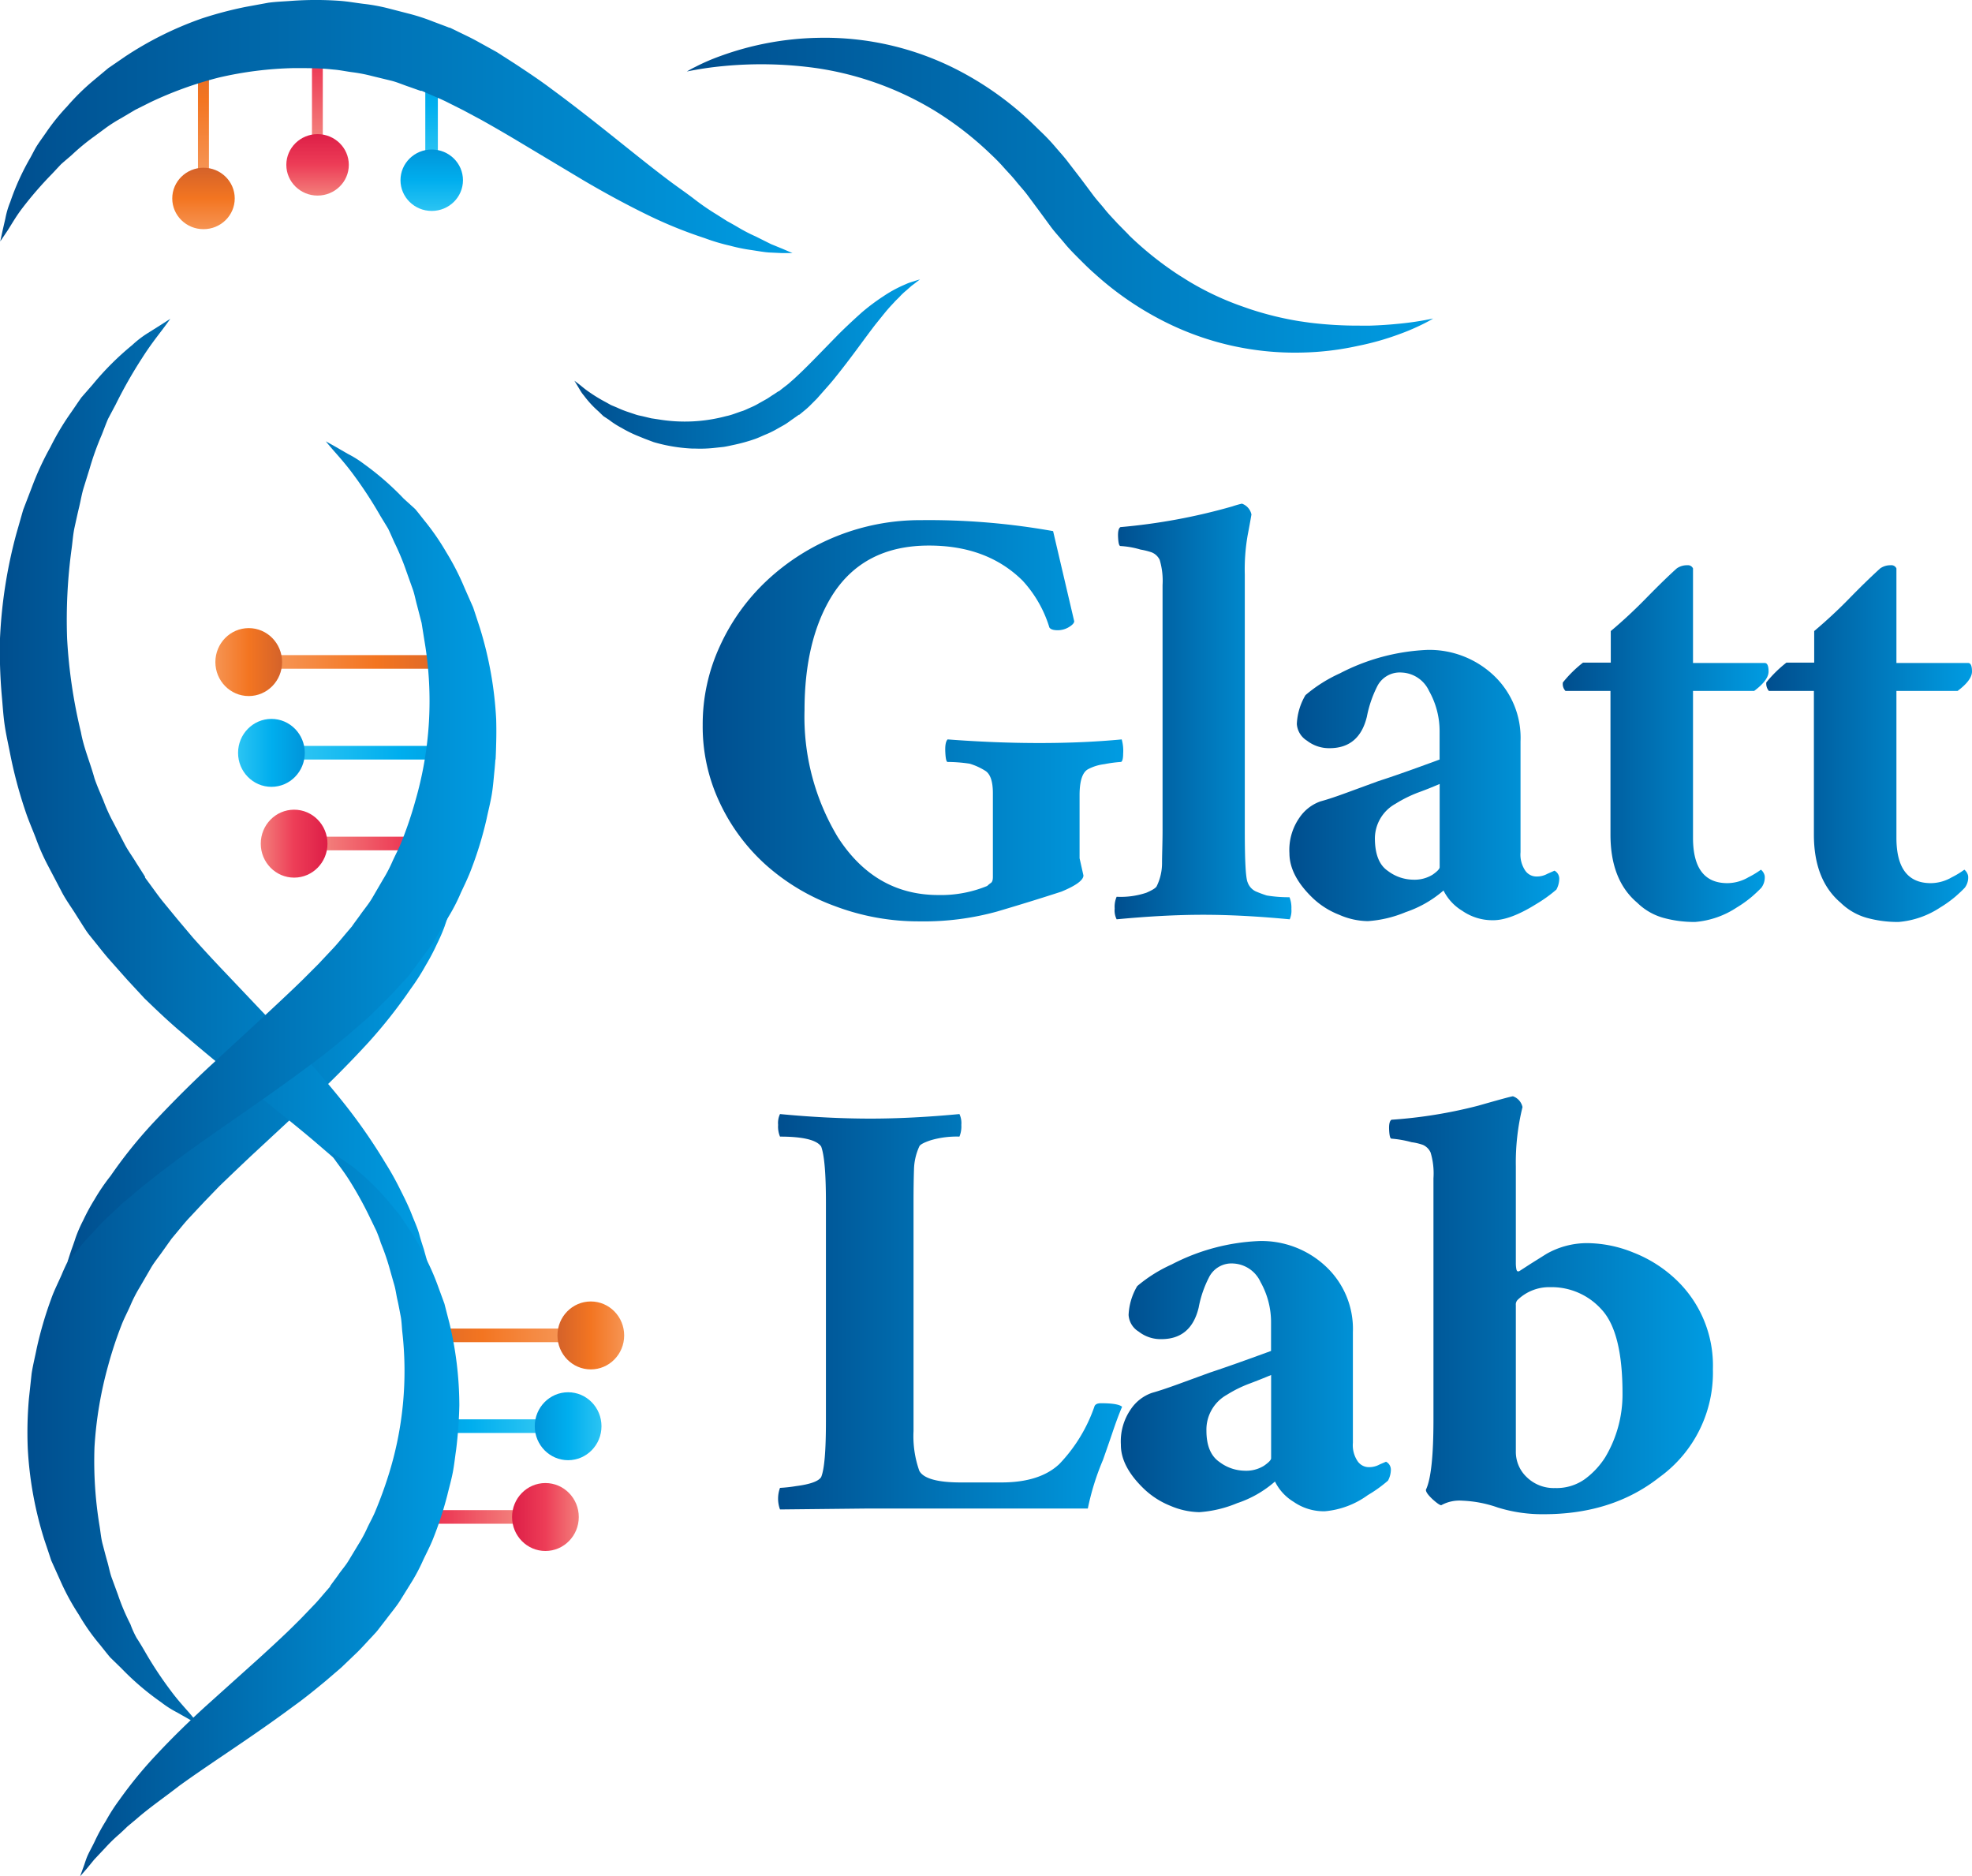 <svg xmlns="http://www.w3.org/2000/svg" xmlns:xlink="http://www.w3.org/1999/xlink" viewBox="0 0 260.68 247.96"><defs><style>.cls-1{fill:url(#linear-gradient);}.cls-2{fill:url(#linear-gradient-2);}.cls-3{fill:url(#linear-gradient-3);}.cls-4{fill:url(#linear-gradient-4);}.cls-5{fill:url(#linear-gradient-5);}.cls-6{fill:url(#linear-gradient-6);}.cls-7{fill:url(#linear-gradient-7);}.cls-8{fill:url(#linear-gradient-8);}.cls-9{fill:url(#linear-gradient-9);}.cls-10{fill:url(#linear-gradient-10);}.cls-11{fill:url(#linear-gradient-11);}.cls-12{fill:url(#linear-gradient-12);}.cls-13{fill:url(#linear-gradient-13);}.cls-14{fill:url(#linear-gradient-14);}.cls-15{fill:url(#linear-gradient-15);}.cls-16{fill:url(#linear-gradient-16);}.cls-17{fill:url(#linear-gradient-17);}.cls-18{fill:url(#linear-gradient-18);}.cls-19{fill:url(#linear-gradient-19);}.cls-20{fill:url(#linear-gradient-20);}.cls-21{fill:url(#linear-gradient-21);}.cls-22{fill:url(#linear-gradient-22);}.cls-23{fill:url(#linear-gradient-23);}.cls-24{fill:url(#linear-gradient-24);}.cls-25{fill:url(#linear-gradient-25);}.cls-26{fill:url(#linear-gradient-26);}.cls-27{fill:url(#linear-gradient-27);}.cls-28{fill:url(#linear-gradient-28);}.cls-29{fill:url(#linear-gradient-29);}.cls-30{fill:url(#linear-gradient-30);}.cls-31{fill:url(#linear-gradient-31);}.cls-32{fill:url(#linear-gradient-32);}.cls-33{fill:url(#linear-gradient-33);}</style><linearGradient id="linear-gradient" x1="90.8" y1="224.49" x2="189.4" y2="224.49" gradientTransform="matrix(1, 0, 0, -1, 0, 250.3)" gradientUnits="userSpaceOnUse"><stop offset="0" stop-color="#004e8e"/><stop offset="1" stop-color="#009ce2"/></linearGradient><linearGradient id="linear-gradient-2" x1="75.93" y1="202.23" x2="121.49" y2="202.23" xlink:href="#linear-gradient"/><linearGradient id="linear-gradient-3" x1="3.64" y1="76.65" x2="59.82" y2="76.65" xlink:href="#linear-gradient"/><linearGradient id="linear-gradient-4" x1="0" y1="145.8" x2="56.66" y2="145.8" xlink:href="#linear-gradient"/><linearGradient id="linear-gradient-5" x1="36.99" y1="162.81" x2="62.51" y2="162.81" gradientTransform="matrix(1, 0, 0, -1, 0, 250.3)" gradientUnits="userSpaceOnUse"><stop offset="0" stop-color="#f69453"/><stop offset="0.5" stop-color="#f37521"/><stop offset="1" stop-color="#d4622a"/></linearGradient><linearGradient id="linear-gradient-6" x1="28.47" y1="162.79" x2="37.28" y2="162.79" xlink:href="#linear-gradient-5"/><linearGradient id="linear-gradient-7" x1="42.99" y1="138.81" x2="62.49" y2="138.81" gradientTransform="matrix(1, 0, 0, -1, 0, 250.3)" gradientUnits="userSpaceOnUse"><stop offset="0" stop-color="#f37f7b"/><stop offset="0.5" stop-color="#ed3d57"/><stop offset="1" stop-color="#dd1e47"/></linearGradient><linearGradient id="linear-gradient-8" x1="34.47" y1="138.79" x2="43.28" y2="138.79" xlink:href="#linear-gradient-7"/><linearGradient id="linear-gradient-9" x1="39.99" y1="150.81" x2="65.51" y2="150.81" gradientTransform="matrix(1, 0, 0, -1, 0, 250.3)" gradientUnits="userSpaceOnUse"><stop offset="0" stop-color="#2bc4f3"/><stop offset="0.5" stop-color="#00aeee"/><stop offset="1" stop-color="#0095da"/></linearGradient><linearGradient id="linear-gradient-10" x1="31.47" y1="150.79" x2="40.28" y2="150.79" xlink:href="#linear-gradient-9"/><linearGradient id="linear-gradient-11" x1="8.93" y1="137.74" x2="65.61" y2="137.74" xlink:href="#linear-gradient"/><linearGradient id="linear-gradient-12" x1="73.99" y1="73.8" x2="53.49" y2="73.8" xlink:href="#linear-gradient-5"/><linearGradient id="linear-gradient-13" x1="82.51" y1="73.79" x2="73.7" y2="73.79" xlink:href="#linear-gradient-5"/><linearGradient id="linear-gradient-14" x1="67.99" y1="49.8" x2="50.49" y2="49.8" xlink:href="#linear-gradient-7"/><linearGradient id="linear-gradient-15" x1="76.51" y1="49.79" x2="67.7" y2="49.79" xlink:href="#linear-gradient-7"/><linearGradient id="linear-gradient-16" x1="70.99" y1="61.8" x2="53.49" y2="61.8" xlink:href="#linear-gradient-9"/><linearGradient id="linear-gradient-17" x1="79.51" y1="61.79" x2="70.7" y2="61.79" xlink:href="#linear-gradient-9"/><linearGradient id="linear-gradient-18" x1="10.59" y1="50.31" x2="60.72" y2="50.31" xlink:href="#linear-gradient"/><linearGradient id="linear-gradient-19" x1="26.89" y1="227.85" x2="26.89" y2="246.5" xlink:href="#linear-gradient-5"/><linearGradient id="linear-gradient-20" x1="26.9" y1="220.01" x2="26.9" y2="228.13" xlink:href="#linear-gradient-5"/><linearGradient id="linear-gradient-21" x1="41.95" y1="232.32" x2="41.95" y2="250.04" xlink:href="#linear-gradient-7"/><linearGradient id="linear-gradient-22" x1="41.98" y1="224.45" x2="41.98" y2="232.57" xlink:href="#linear-gradient-7"/><linearGradient id="linear-gradient-23" x1="57.05" y1="229.51" x2="57.05" y2="243.5" xlink:href="#linear-gradient-9"/><linearGradient id="linear-gradient-24" x1="57.07" y1="222.42" x2="57.07" y2="230.53" xlink:href="#linear-gradient-9"/><linearGradient id="linear-gradient-25" x1="0.03" y1="233.55" x2="104.76" y2="233.55" xlink:href="#linear-gradient"/><linearGradient id="linear-gradient-26" x1="92.88" y1="155.03" x2="148.47" y2="155.03" xlink:href="#linear-gradient"/><linearGradient id="linear-gradient-27" x1="147.3" y1="156.28" x2="170.68" y2="156.28" xlink:href="#linear-gradient"/><linearGradient id="linear-gradient-28" x1="170.43" y1="146.46" x2="206.12" y2="146.46" xlink:href="#linear-gradient"/><linearGradient id="linear-gradient-29" x1="206.6" y1="152.06" x2="233.79" y2="152.06" xlink:href="#linear-gradient"/><linearGradient id="linear-gradient-30" x1="233.53" y1="152.06" x2="260.72" y2="152.06" xlink:href="#linear-gradient"/><linearGradient id="linear-gradient-31" x1="102.84" y1="76.92" x2="148.33" y2="76.92" xlink:href="#linear-gradient"/><linearGradient id="linear-gradient-32" x1="148.17" y1="68.34" x2="183.86" y2="68.34" xlink:href="#linear-gradient"/><linearGradient id="linear-gradient-33" x1="183.62" y1="77.78" x2="226.43" y2="77.78" xlink:href="#linear-gradient"/></defs><g id="Layer_2" data-name="Layer 2"><g id="Layer_1-2" data-name="Layer 1"><path class="cls-1" d="M179.49,45.72A36.12,36.12,0,0,0,185,44.16a29.6,29.6,0,0,0,3.33-1.44c.75-.38,1.12-.62,1.12-.62a40.8,40.8,0,0,1-4.76.71c-1,.1-2.24.19-3.56.23h-1.39a52.12,52.12,0,0,1-6.61-.39l-1.39-.2a42.54,42.54,0,0,1-6.61-1.63l-1.39-.49a38.2,38.2,0,0,1-6.61-3.16l-1.39-.87a44.34,44.34,0,0,1-6.44-5.15l-.17-.19-1.4-1.42-.11-.12c-.54-.59-1.12-1.18-1.6-1.79s-1-1.14-1.54-1.87l-1.57-2.1-1.64-2.13c-.55-.75-1.19-1.43-1.79-2.14a25.84,25.84,0,0,0-1.9-2c-.65-.62-1.32-1.31-2-1.91a42.32,42.32,0,0,0-8.93-6.2A38.39,38.39,0,0,0,108.13,5a39.86,39.86,0,0,0-12.88,2.4,27.41,27.41,0,0,0-3.33,1.44c-.39.19-.76.39-1.12.61a44.77,44.77,0,0,1,4.76-.71A52.53,52.53,0,0,1,107.9,9a41.82,41.82,0,0,1,15.7,5.66A43.91,43.91,0,0,1,131,20.41c.59.55,1.15,1.12,1.68,1.72s1.11,1.18,1.62,1.82,1.07,1.22,1.56,1.89l1.53,2.06L138.93,30c.51.69,1.22,1.45,1.81,2.17s1.27,1.4,1.93,2.06,1.31,1.31,2,1.91a41.46,41.46,0,0,0,8.93,6.2,38.27,38.27,0,0,0,18.48,4.26A37.76,37.76,0,0,0,179.49,45.72Z"/><path class="cls-2" d="M79.11,54.37A13.37,13.37,0,0,1,77.2,52.3a5,5,0,0,1-.57-.82l-.38-.63-.32-.53.5.38c.33.24.78.66,1.4,1.08a20.06,20.06,0,0,0,2.26,1.38l.68.38.77.32a13.3,13.3,0,0,0,1.66.65l.89.3c.3.1.63.15,1,.24l1,.24,1,.15A21.14,21.14,0,0,0,96,55c.77-.15,1.48-.48,2.22-.7.37-.14.72-.32,1.08-.47a8.57,8.57,0,0,0,1-.51l1-.56c.34-.19.64-.43,1-.64l.48-.32.12-.08h.06l.25-.2c.32-.26.69-.53,1-.78l.85-.75.86-.81c.57-.55,1.12-1.1,1.67-1.66l3.2-3.28c1-1,2.08-2,3.08-2.9a27.44,27.44,0,0,1,2.92-2.19,16.74,16.74,0,0,1,2.47-1.38c.37-.16.68-.31,1-.42l.74-.24.61-.18-.5.38c-.16.13-.35.28-.59.45l-.75.66a7.79,7.79,0,0,0-.88.84l-.49.48-.5.54c-.35.37-.7.78-1.06,1.22l-1.12,1.39c-1.54,2-3.18,4.36-5.22,6.89-.5.64-1.06,1.27-1.63,1.91l-.88,1-1,1c-.33.32-.64.57-1,.86l-.24.2-.08.07h-.07l-.14.1-.58.41c-.4.27-.77.57-1.18.81l-1.26.71a11.75,11.75,0,0,1-1.3.61c-.44.19-.88.4-1.33.56a22.65,22.65,0,0,1-2.76.77c-.47.1-.93.21-1.39.28l-1.4.15a17.25,17.25,0,0,1-2.38.07h-.37a21.85,21.85,0,0,1-5.09-.85L85.25,58l-1.08-.44a16.22,16.22,0,0,1-2-1,11.43,11.43,0,0,1-1.68-1.08L79.76,55Z"/><path class="cls-3" d="M16.05,220.51A35.45,35.45,0,0,0,21.31,225a13.12,13.12,0,0,0,2.1,1.34l1.6.91,1.35.73-1-1.18c-.62-.77-1.68-1.84-2.76-3.3a50.05,50.05,0,0,1-3.53-5.36c-.31-.53-.63-1.07-1-1.63a12.16,12.16,0,0,1-.83-1.83,28.21,28.21,0,0,1-1.66-3.93c-.26-.69-.51-1.4-.78-2.12s-.4-1.49-.62-2.25-.41-1.53-.62-2.31-.27-1.62-.41-2.44a52.61,52.61,0,0,1-.66-10.34,51.53,51.53,0,0,1,1.81-10.81,52.34,52.34,0,0,1,1.75-5.31c.33-.87.78-1.7,1.16-2.56a18.41,18.41,0,0,1,1.28-2.5l1.41-2.43c.46-.82,1.07-1.53,1.6-2.3l.81-1.14.21-.29.1-.14.05-.07-.07.08h0l.5-.6c.66-.78,1.34-1.65,2-2.34l1.87-2,2-2.07q2.07-2,4.19-4l8.33-7.73c2.65-2.49,5.11-5,7.29-7.38a66.5,66.5,0,0,0,5.51-7,29.14,29.14,0,0,0,2-3.13,28.49,28.49,0,0,0,1.47-2.79,23.7,23.7,0,0,0,1-2.3l.6-1.77.46-1.46-1,1.19-1.13,1.42L56,123.68a25,25,0,0,1-2.11,2.13c-.4.37-.81.76-1.21,1.17l-1.37,1.2c-.92.84-2,1.68-3.07,2.53s-2.27,1.77-3.5,2.69c-4.93,3.7-11,7.65-17.39,12.56-1.6,1.2-3.19,2.54-4.8,3.9L20.19,152l-2.43,2.41c-.79.8-1.42,1.54-2.14,2.32l-.52.57-.17.19-.06.09-.13.17-.26.34-1,1.43c-.67.94-1.42,1.83-2,2.83l-1.78,3a26.43,26.43,0,0,0-1.54,3.11c-.46,1.06-1,2.1-1.38,3.18a50.7,50.7,0,0,0-1.93,6.59c-.22,1.12-.5,2.21-.67,3.32l-.36,3.34a51.17,51.17,0,0,0-.15,6.55,48.7,48.7,0,0,0,2.19,12.08c.31.92.62,1.83.91,2.73l1.15,2.55a31.2,31.2,0,0,0,2.5,4.62,27.49,27.49,0,0,0,2.76,3.93c.48.59.93,1.18,1.39,1.72Z"/><path class="cls-4" d="M12.24,50.84a37.68,37.68,0,0,1,5.25-5.24A13.37,13.37,0,0,1,19.58,44l1.59-1,1.34-.86s-.33.48-1,1.37-1.66,2.13-2.73,3.82a61,61,0,0,0-3.49,6.14l-1,1.88c-.29.67-.55,1.39-.83,2.1A37.24,37.24,0,0,0,11.83,62c-.25.79-.5,1.61-.76,2.44s-.4,1.72-.61,2.59-.4,1.76-.6,2.66-.26,1.86-.39,2.81a69.54,69.54,0,0,0-.6,11.89,68.34,68.34,0,0,0,1.83,12.4c.38,2.1,1.22,4,1.79,6.09.34,1,.79,2,1.18,2.93a22.49,22.49,0,0,0,1.3,2.87l1.46,2.8c.47.93,1.09,1.74,1.62,2.63l.83,1.3.2.32.1.17V116l-.07-.09h0l.51.69c.66.89,1.35,1.88,2,2.67l1.89,2.3,2,2.37q2.08,2.33,4.22,4.57l8.32,8.77c2.66,2.85,5.14,5.69,7.33,8.43a73.64,73.64,0,0,1,5.56,8,38.16,38.16,0,0,1,2,3.59c.58,1.14,1.09,2.19,1.48,3.19s.79,1.85,1,2.64.44,1.47.61,2l.47,1.68-1-1.36-1.14-1.62-1.66-2.05a30.85,30.85,0,0,0-2.13-2.43c-.4-.42-.8-.86-1.21-1.33L48,156.66c-.92-1-2-1.91-3.08-2.89s-2.29-2-3.52-3.06c-5-4.22-11-8.71-17.47-14.3-1.62-1.37-3.22-2.89-4.83-4.45l-2.27-2.45-2.44-2.75c-.8-.92-1.43-1.76-2.16-2.65l-.53-.66-.16-.22-.07-.1-.13-.19-.26-.4-1-1.58c-.67-1.08-1.43-2.09-2-3.23l-1.8-3.43a28.87,28.87,0,0,1-1.56-3.56c-.47-1.22-1-2.41-1.4-3.65a59.66,59.66,0,0,1-2-7.56C1.07,98.25.78,97,.6,95.72S.35,93.16.23,91.89A67.38,67.38,0,0,1,0,84.37,63.79,63.79,0,0,1,2.17,70.51c.31-1.06.6-2.11.9-3.14L4.2,64.43A38.3,38.3,0,0,1,6.66,59.1,34.34,34.34,0,0,1,9.4,54.51c.48-.69.92-1.36,1.38-2Z"/><rect class="cls-5" x="36.99" y="86.59" width="25.52" height="1.8"/><ellipse class="cls-6" cx="32.88" cy="87.51" rx="4.41" ry="4.49"/><rect class="cls-7" x="42.99" y="110.59" width="19.5" height="1.8"/><ellipse class="cls-8" cx="38.88" cy="111.51" rx="4.41" ry="4.49"/><rect class="cls-9" x="39.99" y="98.59" width="25.52" height="1.8"/><ellipse class="cls-10" cx="35.88" cy="99.51" rx="4.41" ry="4.49"/><path class="cls-11" d="M53.36,65.9a37.17,37.17,0,0,0-5.23-4.56A14,14,0,0,0,46,60l-1.59-.92-1.34-.75s.33.42,1,1.19,1.66,1.85,2.73,3.32a55.66,55.66,0,0,1,3.5,5.38l1,1.64c.29.59.55,1.21.83,1.83a33,33,0,0,1,1.63,3.94l.76,2.13c.27.71.4,1.5.61,2.25l.6,2.32.39,2.44a47.37,47.37,0,0,1-1.23,21.14,51.57,51.57,0,0,1-1.79,5.3c-.34.88-.79,1.7-1.18,2.55a19.1,19.1,0,0,1-1.3,2.5l-1.41,2.42c-.47.81-1.09,1.52-1.62,2.29l-.83,1.13-.2.29-.1.14,0,.07,0-.08h0l-.51.6c-.66.77-1.35,1.64-2,2.32l-1.88,2L40,129.51c-1.39,1.36-2.8,2.67-4.22,4l-8.27,7.63c-2.66,2.48-5.14,5-7.33,7.34a61.68,61.68,0,0,0-5.56,6.94,26.76,26.76,0,0,0-2.11,3.09A27.44,27.44,0,0,0,11,161.29a18.84,18.84,0,0,0-1,2.29c-.22.69-.44,1.28-.61,1.76-.31.95-.47,1.46-.47,1.46l1-1.18,1.14-1.41,1.66-1.79a28.28,28.28,0,0,1,2.13-2.11c.4-.37.81-.75,1.21-1.16L17.45,158c.92-.84,2-1.66,3.08-2.51s2.29-1.75,3.52-2.67c5-3.67,11-7.58,17.47-12.44,1.62-1.19,3.22-2.52,4.83-3.87l2.42-2.11L51.21,132c.8-.8,1.43-1.54,2.16-2.31l.53-.57.16-.19.07-.09.13-.17.26-.34,1-1.38c.67-.94,1.43-1.82,2-2.81l1.79-3A24.41,24.41,0,0,0,60.92,118c.47-1,1-2.09,1.4-3.17a48.47,48.47,0,0,0,2-6.58c.23-1.11.52-2.2.7-3.31s.25-2.23.37-3.33a55,55,0,0,0,.2-6.55A49.34,49.34,0,0,0,63.44,83c-.3-.92-.6-1.84-.9-2.73l-1.13-2.56A33.74,33.74,0,0,0,59,73a32.35,32.35,0,0,0-2.74-4c-.48-.59-.92-1.18-1.38-1.72Z"/><rect class="cls-12" x="53.49" y="175.6" width="20.5" height="1.8"/><ellipse class="cls-13" cx="78.1" cy="176.51" rx="4.41" ry="4.49"/><rect class="cls-14" x="50.49" y="199.6" width="17.5" height="1.8"/><ellipse class="cls-15" cx="72.1" cy="200.51" rx="4.41" ry="4.49"/><rect class="cls-16" x="53.49" y="187.6" width="17.5" height="1.8"/><ellipse class="cls-17" cx="75.1" cy="188.51" rx="4.41" ry="4.49"/><path class="cls-18" d="M51.66,159.17a32.59,32.59,0,0,0-4.2-4.27,12.47,12.47,0,0,0-1.7-1.29l-1.3-.88L43.37,152l.77,1.1c.48.72,1.31,1.72,2.15,3.08A49.57,49.57,0,0,1,49,161.14c.24.48.48,1,.73,1.5a17.1,17.1,0,0,1,.62,1.67,30.34,30.34,0,0,1,1.22,3.59c.18.63.36,1.28.55,1.93s.27,1.36.42,2,.28,1.39.42,2.1.15,1.45.23,2.2a45.81,45.81,0,0,1-1.85,18.9q-.75,2.38-1.71,4.68c-.31.77-.73,1.49-1.08,2.24a17.73,17.73,0,0,1-1.18,2.19l-1.28,2.12c-.42.71-1,1.33-1.44,2l-.74,1-.18.25-.09.12v.06c.16-.18,0,0,.06-.06h0l-.44.51c-.59.67-1.2,1.43-1.76,2l-1.66,1.73c-.6.6-1.19,1.19-1.79,1.77-1.21,1.16-2.44,2.29-3.68,3.42l-7.26,6.53c-2.32,2.12-4.49,4.25-6.41,6.31a55.24,55.24,0,0,0-4.92,6A24.23,24.23,0,0,0,14,240.67a25.8,25.8,0,0,0-1.35,2.44c-.35.77-.72,1.41-1,2s-.42,1.14-.58,1.56L10.59,248l.87-1,1-1.22,1.46-1.55a21.21,21.21,0,0,1,1.86-1.81c.35-.32.71-.65,1.06-1l1.2-1c.81-.71,1.71-1.41,2.68-2.14s2-1.48,3-2.26c4.29-3.1,9.54-6.39,15.1-10.52,1.4-1,2.79-2.13,4.19-3.29l2.1-1.8,2.14-2.05c.7-.69,1.25-1.33,1.89-2l.46-.5.15-.16.06-.08.12-.14.23-.3.93-1.2c.6-.81,1.27-1.58,1.81-2.44l1.62-2.61a24.33,24.33,0,0,0,1.42-2.73c.44-.93.92-1.83,1.3-2.79a47.09,47.09,0,0,0,1.9-5.82c.24-1,.53-2,.72-3s.29-2,.44-3a57.3,57.3,0,0,0,.42-5.86,46.84,46.84,0,0,0-1.33-10.93c-.22-.84-.43-1.66-.64-2.48L57.9,170A31.55,31.55,0,0,0,56,165.75a27,27,0,0,0-2.14-3.63c-.37-.55-.72-1.1-1.08-1.6Z"/><rect class="cls-19" x="26.17" y="3.8" width="1.45" height="18.65"/><ellipse class="cls-20" cx="26.9" cy="26.23" rx="4.13" ry="4.06"/><rect class="cls-21" x="41.24" y="0.26" width="1.43" height="17.72"/><ellipse class="cls-22" cx="41.98" cy="21.79" rx="4.13" ry="4.06"/><rect class="cls-23" x="56.22" y="6.8" width="1.66" height="13.99"/><ellipse class="cls-24" cx="57.07" cy="23.82" rx="4.13" ry="4.06"/><path class="cls-25" d="M4,20.87a32.69,32.69,0,0,0-2.64,5.81,11.33,11.33,0,0,0-.65,2.2L.33,30.53c-.19.9-.3,1.38-.3,1.38l.79-1.17C1.34,30,2,28.74,3,27.45A49.48,49.48,0,0,1,6.86,23l1.19-1.27c.45-.41.93-.8,1.4-1.21a29.09,29.09,0,0,1,3-2.48l1.67-1.23A20.12,20.12,0,0,1,16,15.63l1.89-1.12,2-1a49.32,49.32,0,0,1,9-3.25A48.08,48.08,0,0,1,38.89,9c1.71,0,3.43,0,5.15.19.85.06,1.7.25,2.56.36a20.32,20.32,0,0,1,2.54.49l2.51.61c.84.2,1.63.56,2.45.83l1.21.43.3.1h.23c-.24-.11,0,0-.08,0h0l.66.29c.85.38,1.8.76,2.57,1.14l2.27,1.14,2.35,1.26c1.56.87,3.09,1.76,4.62,2.67l8.92,5.34c2.89,1.7,5.73,3.23,8.41,4.54a58.68,58.68,0,0,0,7.58,3.08,25.85,25.85,0,0,0,3.35,1,22.69,22.69,0,0,0,2.84.58c.86.13,1.62.27,2.3.32l1.71.08h1.42l-1.31-.56-1.54-.63-2-1A21.76,21.76,0,0,1,97.49,30c-.43-.25-.88-.51-1.35-.76l-1.42-.9a31.66,31.66,0,0,1-3-2.07c-1-.77-2.15-1.55-3.28-2.4-4.54-3.41-9.6-7.75-15.58-12.14-1.47-1.11-3.07-2.17-4.69-3.24L65.68,6.89,62.93,5.37c-.92-.5-1.73-.86-2.61-1.3l-.64-.31-.21-.1h-.09l-.19-.08-.37-.14-1.49-.56a27,27,0,0,0-3-1l-3.1-.8A24.2,24.2,0,0,0,48.08.51C47,.38,46,.19,44.91.11a44.44,44.44,0,0,0-6.32,0c-1,.08-2.09.11-3.11.25l-3,.55a50.49,50.49,0,0,0-5.83,1.54A45.69,45.69,0,0,0,16.49,7.51L14.32,9l-2,1.67a30,30,0,0,0-3.45,3.4,27.35,27.35,0,0,0-2.76,3.42c-.4.58-.8,1.12-1.16,1.67S4.31,20.32,4,20.87Z"/><path class="cls-26" d="M139.21,70.2,142,82.11c0,.23-.23.49-.69.77a2.84,2.84,0,0,1-1.52.42c-.55,0-.91-.12-1.07-.36a16,16,0,0,0-3.54-6.19q-4.69-4.65-12.4-4.64-8.73,0-12.89,6.78-3.54,5.85-3.54,15a30.8,30.8,0,0,0,4.42,16.79q4.92,7.62,13.28,7.62a16.07,16.07,0,0,0,6.45-1.2,4,4,0,0,1,.5-.41c.17-.12.25-.38.25-.78V104.84c0-1.58-.35-2.6-1.07-3a8.35,8.35,0,0,0-2-.9,20.38,20.38,0,0,0-2.91-.23c-.17,0-.27-.44-.31-1.31s.06-1.43.31-1.67q6.33.48,12.14.48t10.87-.48a5.54,5.54,0,0,1,.19,1.9c0,.72-.14,1.08-.31,1.08A17.09,17.09,0,0,0,146,101a6.18,6.18,0,0,0-2.15.66q-1.14.6-1.14,3.45v8.33l.51,2.27c0,.63-1,1.35-2.91,2.14-2.7.88-5.53,1.75-8.47,2.62a36.29,36.29,0,0,1-10.31,1.31,31.25,31.25,0,0,1-11.12-2,28.26,28.26,0,0,1-9.11-5.41,25.66,25.66,0,0,1-6.13-8.22,23.5,23.5,0,0,1-2.28-10.3,24.6,24.6,0,0,1,2.28-10.47,27.42,27.42,0,0,1,6.19-8.63,29.63,29.63,0,0,1,20.36-8A93.3,93.3,0,0,1,139.21,70.2Z"/><path class="cls-27" d="M170.49,121.51q-6.31-.6-11.44-.6t-11.44.6a2.62,2.62,0,0,1-.26-1.43,3.3,3.3,0,0,1,.26-1.55,10.69,10.69,0,0,0,3.92-.53c.84-.36,1.3-.66,1.39-.9a6.91,6.91,0,0,0,.69-3c0-1.19.07-2.66.07-4.41V77.34A9.73,9.73,0,0,0,153.3,74a2,2,0,0,0-1.08-1,9.31,9.31,0,0,0-1.45-.36,11.51,11.51,0,0,0-2.66-.47c-.17,0-.27-.38-.31-1.14s.06-1.2.31-1.36a78.43,78.43,0,0,0,14.8-2.74,13,13,0,0,1,1.26-.36A1.94,1.94,0,0,1,165.43,68c-.17,1-.33,1.86-.5,2.74a26.21,26.21,0,0,0-.38,5.23v33.81c0,4,.12,6.29.38,6.85a2.09,2.09,0,0,0,1.07,1.19c.47.2.95.38,1.46.54a17.68,17.68,0,0,0,3,.23,3.72,3.72,0,0,1,.25,1.55A2.86,2.86,0,0,1,170.49,121.51Z"/><path class="cls-28" d="M205.49,115.08a1.19,1.19,0,0,1,.63,1.07,3.11,3.11,0,0,1-.38,1.43,18.45,18.45,0,0,1-2.66,1.91c-2.27,1.42-4.17,2.14-5.69,2.14a7,7,0,0,1-4.1-1.25,6.51,6.51,0,0,1-2.47-2.68,14.86,14.86,0,0,1-5,2.86,15.69,15.69,0,0,1-5,1.19,9.69,9.69,0,0,1-3.79-.84,10.67,10.67,0,0,1-3.42-2.14c-2.11-2-3.16-4-3.16-6a7.44,7.44,0,0,1,1.33-4.7,5.6,5.6,0,0,1,2.78-2.15c1-.27,2.11-.65,3.42-1.13l4.23-1.55c1.94-.62,4.63-1.57,8.09-2.85V96.75a10.81,10.81,0,0,0-1.39-5.42,4.18,4.18,0,0,0-3.66-2.44,3.33,3.33,0,0,0-3.23,1.9,15.32,15.32,0,0,0-1.33,3.93c-.67,2.78-2.32,4.17-4.93,4.17a4.76,4.76,0,0,1-3-1,2.81,2.81,0,0,1-1.33-2.2,8.17,8.17,0,0,1,1.14-3.81A19.17,19.17,0,0,1,177.12,89a27.49,27.49,0,0,1,11.57-3.1,12.41,12.41,0,0,1,8.73,3.34A11.33,11.33,0,0,1,201,98v14.64a3.78,3.78,0,0,0,.63,2.44,1.79,1.79,0,0,0,1.46.77,2.85,2.85,0,0,0,1.45-.35Zm-18.72,1.19a4.55,4.55,0,0,0,2.59-.65c.64-.44.95-.78.95-1v-11c-.93.4-1.87.78-2.84,1.13a17.11,17.11,0,0,0-3,1.49,5.26,5.26,0,0,0-2.72,4.76q.06,3,1.71,4.11a5.64,5.64,0,0,0,3.29,1.16Z"/><path class="cls-29" d="M206.6,90.2a16.09,16.09,0,0,1,2.66-2.62h3.67V83.41c1.6-1.34,3.13-2.77,4.61-4.28s2.84-2.86,4.11-4a2.35,2.35,0,0,1,1.39-.42.74.74,0,0,1,.76.42v12.5h9.48c.34,0,.51.38.51,1.13s-.63,1.61-1.9,2.56H223.8v19.41c0,4,1.51,6,4.55,6a5.61,5.61,0,0,0,2.78-.78,11.7,11.7,0,0,0,1.65-1,1.41,1.41,0,0,1,.5.84,2.29,2.29,0,0,1-.44,1.54c-.3.32-.72.72-1.26,1.19a15.5,15.5,0,0,1-2,1.43,11.71,11.71,0,0,1-5.5,1.91,15.47,15.47,0,0,1-4.18-.54,8,8,0,0,1-3.47-2c-2.37-2-3.54-5-3.54-9v-19h-5.95A1.31,1.31,0,0,1,206.6,90.2Z"/><path class="cls-30" d="M233.49,90.2a16.09,16.09,0,0,1,2.66-2.62h3.67V83.41c1.6-1.35,3.14-2.77,4.61-4.28s2.85-2.85,4.11-4a2.35,2.35,0,0,1,1.39-.42.73.73,0,0,1,.76.42v12.5h9.48c.34,0,.51.38.51,1.13s-.63,1.61-1.9,2.56h-8.09v19.41c0,4,1.51,6,4.55,6a5.61,5.61,0,0,0,2.78-.78,11.7,11.7,0,0,0,1.65-1,1.41,1.41,0,0,1,.5.84,2.24,2.24,0,0,1-.44,1.54c-.3.32-.72.72-1.26,1.19a15.5,15.5,0,0,1-2,1.43,11.71,11.71,0,0,1-5.5,1.91,15.47,15.47,0,0,1-4.18-.54,8.08,8.08,0,0,1-3.47-2q-3.54-3-3.54-9v-19h-5.95A1.47,1.47,0,0,1,233.49,90.2Z"/><path class="cls-31" d="M115.07,147.85q5.43,0,11.76-.6a2.82,2.82,0,0,1,.25,1.43,3.56,3.56,0,0,1-.25,1.55,12.11,12.11,0,0,0-3.79.48c-.93.31-1.44.59-1.52.83a7.7,7.7,0,0,0-.7,3.09q-.06,1.78-.06,4.29v30.24a13.67,13.67,0,0,0,.76,5.23c.51,1,2.32,1.55,5.44,1.55h5.43c3.37,0,5.93-.81,7.65-2.44a20.74,20.74,0,0,0,4.62-7.56c.08-.31.38-.47.88-.47,1.52,0,2.45.16,2.79.47-.43,1-.85,2.16-1.27,3.4s-.84,2.44-1.26,3.63a33.64,33.64,0,0,0-2,6.42H114.49l-11.38.12a4.11,4.11,0,0,1,0-2.85,19.64,19.64,0,0,0,2.15-.24c1.85-.24,2.95-.64,3.29-1.19.42-1,.63-3.41.63-7.38V158.92q0-5.71-.63-7.38c-.59-.87-2.41-1.31-5.44-1.31a3.42,3.42,0,0,1-.25-1.55,2.72,2.72,0,0,1,.25-1.43Q109.38,147.85,115.07,147.85Z"/><path class="cls-32" d="M183.22,193.2a1.18,1.18,0,0,1,.64,1.07,3.08,3.08,0,0,1-.38,1.43,17.71,17.71,0,0,1-2.66,1.91,11.33,11.33,0,0,1-5.69,2.14A7,7,0,0,1,171,198.5a6.49,6.49,0,0,1-2.46-2.68,14.5,14.5,0,0,1-5,2.86,15.75,15.75,0,0,1-5,1.19,10.14,10.14,0,0,1-3.8-.83,10.94,10.94,0,0,1-3.41-2.15q-3.18-3-3.16-5.95a7.44,7.44,0,0,1,1.33-4.7,5.58,5.58,0,0,1,2.78-2.14c1-.28,2.11-.66,3.41-1.13l4.24-1.55c1.94-.64,4.63-1.59,8.09-2.86v-3.69a10.81,10.81,0,0,0-1.39-5.42A4.18,4.18,0,0,0,163,167a3.32,3.32,0,0,0-3.22,1.91,14.48,14.48,0,0,0-1.33,3.93c-.67,2.78-2.32,4.16-4.93,4.16a4.7,4.7,0,0,1-3-1,2.77,2.77,0,0,1-1.33-2.2,8.17,8.17,0,0,1,1.14-3.81,19.17,19.17,0,0,1,4.55-2.86,27.42,27.42,0,0,1,11.63-3.1,12.42,12.42,0,0,1,8.72,3.33,11.29,11.29,0,0,1,3.61,8.69V190.7a3.78,3.78,0,0,0,.63,2.44,1.8,1.8,0,0,0,1.46.78,2.86,2.86,0,0,0,1.45-.36Zm-18.73,1.19a4.48,4.48,0,0,0,2.59-.65c.63-.44.95-.77.95-1v-11c-.93.39-1.88.77-2.84,1.13a16.4,16.4,0,0,0-3,1.48,5.27,5.27,0,0,0-2.71,4.77c0,2,.61,3.35,1.7,4.1A5.67,5.67,0,0,0,164.49,194.39Z"/><path class="cls-33" d="M188.49,196.91c.68-1.42,1-4.52,1-9.28v-31.9a9.55,9.55,0,0,0-.38-3.4,2,2,0,0,0-1-1,7.22,7.22,0,0,0-1.51-.36,14.12,14.12,0,0,0-2.66-.47c-.17,0-.27-.38-.31-1.13s.06-1.21.31-1.37a62.44,62.44,0,0,0,11.44-1.85c2.91-.83,4.45-1.25,4.62-1.25a1.94,1.94,0,0,1,1.26,1.43,30.63,30.63,0,0,0-.88,7.86v12.74a4.32,4.32,0,0,0,.06.77c.06.36.21.44.51.24l1.39-.9,2.09-1.31a10.85,10.85,0,0,1,5.43-1.42,16.47,16.47,0,0,1,6.07,1.25,17.3,17.3,0,0,1,5.56,3.51,15.64,15.64,0,0,1,4.94,11.9,17.05,17.05,0,0,1-7.08,14.29q-6.21,4.89-15.3,4.88a19.79,19.79,0,0,1-6.07-.89,16,16,0,0,0-4.68-.9,5,5,0,0,0-2.78.6q-.27,0-1.14-.78C188.83,197.65,188.49,197.23,188.49,196.91Zm16.44-26.78a6,6,0,0,0-4.3,1.67.86.86,0,0,0-.25.71V191.8a4.59,4.59,0,0,0,1.45,3.45,5.1,5.1,0,0,0,3.73,1.43,6.43,6.43,0,0,0,3.93-1.17,10.67,10.67,0,0,0,2.72-2.92,16.19,16.19,0,0,0,2.27-8.45q0-8.1-2.78-11.07a8.85,8.85,0,0,0-6.73-2.94Z"/></g></g></svg>